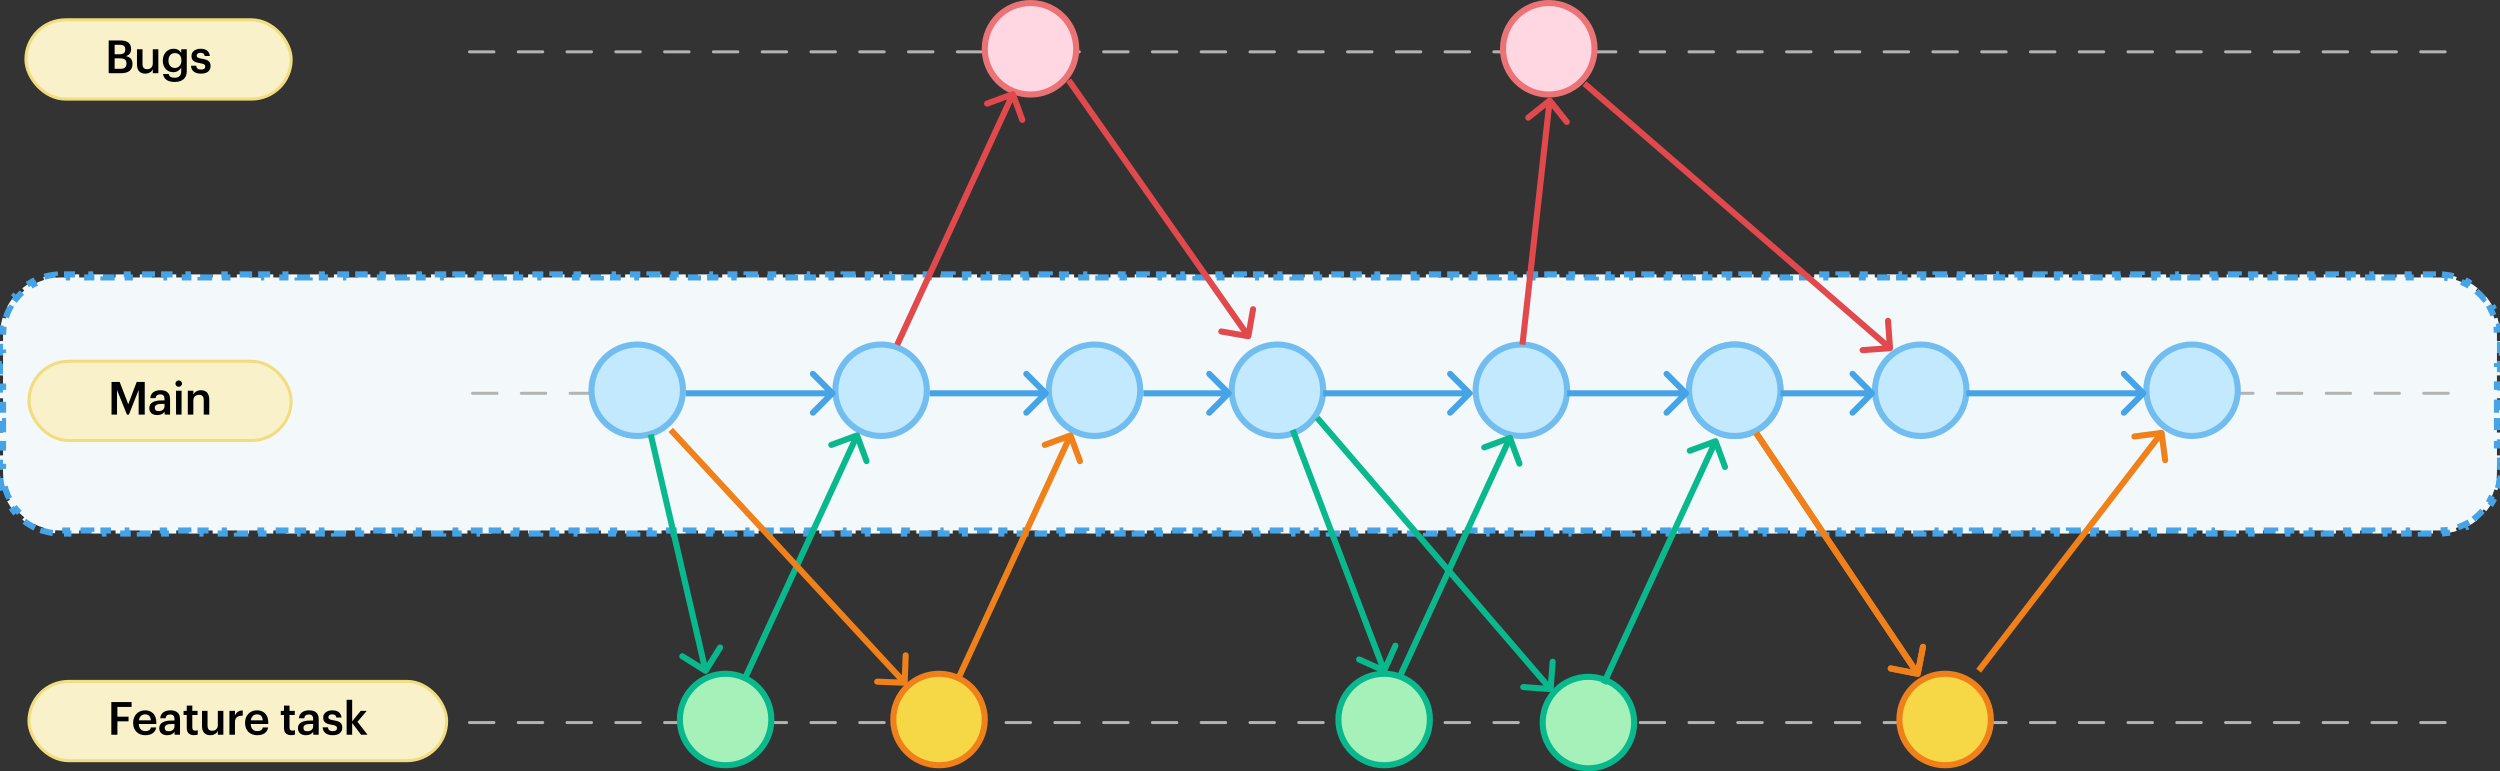 <svg width="820" height="253" viewBox="0 0 820 253" fill="none" xmlns="http://www.w3.org/2000/svg">
<rect x="0" y="0" width="820" height="253" fill="#333333" stroke="none"/>
<path d="M0.856 160.808C0.482 159.572 0.224 158.285 0.095 156.961L1.09 156.864C1.031 156.251 1 155.629 1 155V153.125H0V149.375H1V145.625H0V141.875H1V138.125H0V134.375H1V130.625H0V126.875H1V123.125H0V119.375H1V115.625H0V111.875H1V110C1 109.371 1.031 108.749 1.09 108.136L0.095 108.039C0.224 106.715 0.482 105.428 0.856 104.192L1.813 104.482C2.177 103.281 2.657 102.13 3.24 101.043L2.358 100.57C2.979 99.411 3.711 98.32 4.539 97.312L5.312 97.947C6.102 96.985 6.985 96.102 7.947 95.312L7.312 94.539C8.32 93.711 9.411 92.979 10.57 92.358L11.043 93.24C12.13 92.657 13.281 92.177 14.482 91.813L14.192 90.856C15.428 90.482 16.715 90.224 18.039 90.095L18.136 91.09C18.749 91.031 19.371 91 20 91H21.989V90H25.968V91H29.948V90H33.927V91H37.907V90H41.887V91H45.866V90H49.846V91H53.825V90H57.805V91H61.785V90H65.764V91H69.744V90H73.724V91H77.703V90H81.683V91H85.662V90H89.642V91H93.622V90H97.601V91H101.581V90H105.56V91H109.54V90H113.52V91H117.499V90H121.479V91H125.459V90H129.438V91H133.418V90H137.397V91H141.377V90H145.357V91H149.336V90H153.316V91H157.295V90H161.275V91H165.255V90H169.234V91H173.214V90H177.194V91H181.173V90H185.153V91H189.132V90H193.112V91H197.092V90H201.071V91H205.051V90H209.03V91H213.01V90H216.99V91H220.969V90H224.949V91H228.929V90H232.908V91H236.888V90H240.867V91H244.847V90H248.827V91H252.806V90H256.786V91H260.765V90H264.745V91H268.725V90H272.704V91H276.684V90H280.664V91H284.643V90H288.623V91H292.602V90H296.582V91H300.562V90H304.541V91H308.521V90H312.5V91H316.48V90H320.459V91H324.439V90H328.419V91H332.398V90H336.378V91H340.357V90H344.337V91H348.316V90H352.296V91H356.276V90H360.255V91H364.235V90H368.214V91H372.194V90H376.174V91H380.153V90H384.133V91H388.112V90H392.092V91H396.071V90H400.051V91H404.031V90H408.01V91H411.99V90H415.969V91H419.949V90H423.929V91H427.908V90H431.888V91H435.867V90H439.847V91H443.827V90H447.806V91H451.786V90H455.765V91H459.745V90H463.724V91H467.704V90H471.684V91H475.663V90H479.643V91H483.622V90H487.602V91H491.582V90H495.561V91H499.541V90H503.52V91H507.5V90H511.479V91H515.459V90H519.439V91H523.418V90H527.398V91H531.377V90H535.357V91H539.336V90H543.316V91H547.296V90H551.275V91H555.255V90H559.234V91H563.214V90H567.194V91H571.173V90H575.153V91H579.133V90H583.112V91H587.092V90H591.071V91H595.051V90H599.03V91H603.01V90H606.99V91H610.969V90H614.949V91H618.928V90H622.908V91H626.888V90H630.867V91H634.847V90H638.826V91H642.806V90H646.786V91H650.765V90H654.745V91H658.724V90H662.704V91H666.684V90H670.663V91H674.643V90H678.622V91H682.602V90H686.582V91H690.561V90H694.541V91H698.52V90H702.5V91H706.48V90H710.459V91H714.439V90H718.418V91H722.398V90H726.378V91H730.357V90H734.337V91H738.316V90H742.296V91H746.276V90H750.255V91H754.235V90H758.214V91H762.194V90H766.173V91H770.153V90H774.133V91H778.112V90H782.092V91H786.071V90H790.051V91H794.031V90H798.01V91H800C800.629 91 801.251 91.031 801.864 91.09L801.961 90.095C803.285 90.224 804.572 90.482 805.808 90.856L805.518 91.813C806.719 92.177 807.87 92.657 808.957 93.24L809.43 92.358C810.589 92.979 811.68 93.711 812.688 94.539L812.053 95.312C813.015 96.102 813.898 96.985 814.688 97.947L815.461 97.312C816.289 98.32 817.021 99.411 817.642 100.57L816.76 101.043C817.343 102.13 817.823 103.281 818.187 104.482L819.144 104.192C819.518 105.428 819.776 106.715 819.905 108.039L818.91 108.136C818.969 108.749 819 109.371 819 110V111.875H820V115.625H819V119.375H820V123.125H819V126.875H820V130.625H819V134.375H820V138.125H819V141.875H820V145.625H819V149.375H820V153.125H819V155C819 155.629 818.969 156.251 818.91 156.864L819.905 156.961C819.776 158.285 819.518 159.572 819.144 160.808L818.187 160.518C817.823 161.719 817.343 162.87 816.76 163.957L817.642 164.43C817.021 165.589 816.289 166.68 815.461 167.688L814.688 167.053C813.898 168.015 813.015 168.898 812.053 169.688L812.688 170.461C811.68 171.289 810.589 172.021 809.43 172.642L808.957 171.76C807.87 172.343 806.719 172.823 805.518 173.187L805.808 174.144C804.572 174.518 803.285 174.776 801.961 174.905L801.864 173.91C801.251 173.969 800.629 174 800 174H798.011V175H794.032V174H790.052V175H786.073V174H782.093V175H778.113V174H774.134V175H770.154V174H766.174V175H762.195V174H758.215V175H754.236V174H750.256V175H746.276V174H742.297V175H738.317V174H734.338V175H730.358V174H726.378V175H722.399V174H718.419V175H714.44V174H710.46V175H706.48V174H702.501V175H698.521V174H694.541V175H690.562V174H686.582V175H682.603V174H678.623V175H674.643V174H670.664V175H666.684V174H662.705V175H658.725V174H654.745V175H650.766V174H646.786V175H642.806V174H638.827V175H634.847V174H630.868V175H626.888V174H622.908V175H618.929V174H614.949V175H610.97V174H606.99V175H603.01V174H599.031V175H595.051V174H591.071V175H587.092V174H583.112V175H579.133V174H575.153V175H571.173V174H567.194V175H563.214V174H559.235V175H555.255V174H551.275V175H547.296V174H543.316V175H539.336V174H535.357V175H531.377V174H527.398V175H523.418V174H519.438V175H515.459V174H511.479V175H507.5V174H503.52V175H499.541V174H495.561V175H491.581V174H487.602V175H483.622V174H479.643V175H475.663V174H471.684V175H467.704V174H463.724V175H459.745V174H455.765V175H451.786V174H447.806V175H443.826V174H439.847V175H435.867V174H431.888V175H427.908V174H423.928V175H419.949V174H415.969V175H411.99V174H408.01V175H404.031V174H400.051V175H396.071V174H392.092V175H388.112V174H384.133V175H380.153V174H376.173V175H372.194V174H368.214V175H364.235V174H360.255V175H356.276V174H352.296V175H348.316V174H344.337V175H340.357V174H336.378V175H332.398V174H328.418V175H324.439V174H320.459V175H316.48V174H312.5V175H308.521V174H304.541V175H300.561V174H296.582V175H292.602V174H288.623V175H284.643V174H280.663V175H276.684V174H272.704V175H268.725V174H264.745V175H260.765V174H256.786V175H252.806V174H248.827V175H244.847V174H240.867V175H236.888V174H232.908V175H228.929V174H224.949V175H220.97V174H216.99V175H213.01V174H209.031V175H205.051V174H201.072V175H197.092V174H193.112V175H189.133V174H185.153V175H181.174V174H177.194V175H173.214V174H169.235V175H165.255V174H161.276V175H157.296V174H153.316V175H149.337V174H145.357V175H141.378V174H137.398V175H133.418V174H129.439V175H125.459V174H121.48V175H117.5V174H113.52V175H109.541V174H105.561V175H101.582V174H97.602V175H93.622V174H89.643V175H85.663V174H81.684V175H77.704V174H73.725V175H69.745V174H65.765V175H61.786V174H57.806V175H53.827V174H49.847V175H45.867V174H41.888V175H37.908V174H33.929V175H29.949V174H25.969V175H21.99V174H20C19.371 174 18.749 173.969 18.136 173.91L18.039 174.905C16.715 174.776 15.428 174.518 14.192 174.144L14.482 173.187C13.281 172.823 12.13 172.343 11.043 171.76L10.57 172.642C9.411 172.021 8.32 171.289 7.312 170.461L7.947 169.688C6.985 168.898 6.102 168.015 5.312 167.053L4.539 167.688C3.711 166.68 2.979 165.589 2.358 164.43L3.24 163.957C2.657 162.87 2.177 161.719 1.813 160.518L0.856 160.808Z" fill="#F3F8FA" stroke="#45A3E6" stroke-width="2" stroke-dasharray="4 4"/>
<rect x="9.5" y="118.5" width="86" height="26" rx="13" fill="#F9F1CA" stroke="#F1DD7D"/>
<path d="M36.583 136V125.275H39.252L42.072 132.595L44.833 125.275H47.472V136H45.477V127.9L42.282 136H41.638L38.383 127.9V136H36.583ZM51.594 136.15C50.154 136.15 48.969 135.46 48.969 133.825C48.969 131.995 50.739 131.335 52.989 131.335H53.964V130.93C53.964 129.88 53.604 129.355 52.539 129.355C51.594 129.355 51.129 129.805 51.039 130.585H49.284C49.434 128.755 50.889 127.99 52.644 127.99C54.399 127.99 55.779 128.71 55.779 130.855V136H53.994V135.04C53.484 135.715 52.794 136.15 51.594 136.15ZM52.029 134.845C53.139 134.845 53.964 134.26 53.964 133.255V132.475H53.034C51.654 132.475 50.769 132.79 50.769 133.75C50.769 134.41 51.129 134.845 52.029 134.845ZM57.739 136V128.155H59.554V136H57.739ZM58.624 126.865C58.024 126.865 57.544 126.415 57.544 125.83C57.544 125.23 58.024 124.78 58.624 124.78C59.224 124.78 59.704 125.23 59.704 125.83C59.704 126.415 59.224 126.865 58.624 126.865ZM61.602 136V128.155H63.416V129.4C63.791 128.635 64.662 127.99 65.951 127.99C67.526 127.99 68.636 128.905 68.636 131.065V136H66.822V131.23C66.822 130.045 66.341 129.505 65.261 129.505C64.242 129.505 63.416 130.135 63.416 131.38V136H61.602Z" fill="black"/>
<path d="M155 129H807" stroke="#B3B3B3" stroke-linecap="round" stroke-linejoin="bevel" stroke-dasharray="8 8"/>
<circle cx="209" cy="128" r="15" fill="#C2E9FD" stroke="#72BDEF" stroke-width="2" stroke-linecap="round"/>
<circle cx="289" cy="128" r="15" fill="#C2E9FD" stroke="#72BDEF" stroke-width="2" stroke-linecap="round"/>
<circle cx="359" cy="128" r="15" fill="#C2E9FD" stroke="#72BDEF" stroke-width="2" stroke-linecap="round"/>
<circle cx="419" cy="128" r="15" fill="#C2E9FD" stroke="#72BDEF" stroke-width="2" stroke-linecap="round"/>
<circle cx="499" cy="128" r="15" fill="#C2E9FD" stroke="#72BDEF" stroke-width="2" stroke-linecap="round"/>
<circle cx="569" cy="128" r="15" fill="#C2E9FD" stroke="#72BDEF" stroke-width="2" stroke-linecap="round"/>
<circle cx="569" cy="128" r="15" fill="#C2E9FD" stroke="#72BDEF" stroke-width="2" stroke-linecap="round"/>
<circle cx="630" cy="128" r="15" fill="#C2E9FD" stroke="#72BDEF" stroke-width="2" stroke-linecap="round"/>
<circle cx="719" cy="128" r="15" fill="#C2E9FD" stroke="#72BDEF" stroke-width="2" stroke-linecap="round"/>
<path d="M273.707 129.707C274.098 129.317 274.098 128.683 273.707 128.293L267.343 121.929C266.953 121.538 266.319 121.538 265.929 121.929C265.538 122.319 265.538 122.953 265.929 123.343L271.586 129L265.929 134.657C265.538 135.047 265.538 135.681 265.929 136.071C266.319 136.462 266.953 136.462 267.343 136.071L273.707 129.707ZM225 130H273V128H225V130Z" fill="#45A3E6"/>
<path d="M343.707 129.707C344.098 129.317 344.098 128.683 343.707 128.293L337.343 121.929C336.953 121.538 336.319 121.538 335.929 121.929C335.538 122.319 335.538 122.953 335.929 123.343L341.586 129L335.929 134.657C335.538 135.047 335.538 135.681 335.929 136.071C336.319 136.462 336.953 136.462 337.343 136.071L343.707 129.707ZM305 130H343V128H305V130Z" fill="#45A3E6"/>
<path d="M403.707 129.707C404.098 129.317 404.098 128.683 403.707 128.293L397.343 121.929C396.953 121.538 396.319 121.538 395.929 121.929C395.538 122.319 395.538 122.953 395.929 123.343L401.586 129L395.929 134.657C395.538 135.047 395.538 135.681 395.929 136.071C396.319 136.462 396.953 136.462 397.343 136.071L403.707 129.707ZM375 130H403V128H375V130Z" fill="#45A3E6"/>
<path d="M482.707 129.707C483.098 129.317 483.098 128.683 482.707 128.293L476.343 121.929C475.953 121.538 475.319 121.538 474.929 121.929C474.538 122.319 474.538 122.953 474.929 123.343L480.586 129L474.929 134.657C474.538 135.047 474.538 135.681 474.929 136.071C475.319 136.462 475.953 136.462 476.343 136.071L482.707 129.707ZM434 130H482V128H434V130Z" fill="#45A3E6"/>
<path d="M553.707 129.707C554.098 129.317 554.098 128.683 553.707 128.293L547.343 121.929C546.953 121.538 546.319 121.538 545.929 121.929C545.538 122.319 545.538 122.953 545.929 123.343L551.586 129L545.929 134.657C545.538 135.047 545.538 135.681 545.929 136.071C546.319 136.462 546.953 136.462 547.343 136.071L553.707 129.707ZM514 130H553V128H514V130Z" fill="#45A3E6"/>
<path d="M614.707 129.707C615.098 129.317 615.098 128.683 614.707 128.293L608.343 121.929C607.953 121.538 607.319 121.538 606.929 121.929C606.538 122.319 606.538 122.953 606.929 123.343L612.586 129L606.929 134.657C606.538 135.047 606.538 135.681 606.929 136.071C607.319 136.462 607.953 136.462 608.343 136.071L614.707 129.707ZM584 130H614V128H584V130Z" fill="#45A3E6"/>
<path d="M703.707 129.707C704.098 129.317 704.098 128.683 703.707 128.293L697.343 121.929C696.953 121.538 696.319 121.538 695.929 121.929C695.538 122.319 695.538 122.953 695.929 123.343L701.586 129L695.929 134.657C695.538 135.047 695.538 135.681 695.929 136.071C696.319 136.462 696.953 136.462 697.343 136.071L703.707 129.707ZM645 130H703V128H645V130Z" fill="#45A3E6"/>
<rect x="8.5" y="6.5" width="87" height="26" rx="13" fill="#F9F1CA"/>
<rect x="8.5" y="6.5" width="87" height="26" rx="13" stroke="#F1DD7D"/>
<path d="M35.65 24V13.275H39.49C41.695 13.275 43 14.115 43 16.065V16.125C43 17.19 42.52 18.03 41.305 18.405C42.76 18.72 43.45 19.515 43.45 20.94V21C43.45 22.995 42.13 24 39.775 24H35.65ZM37.6 22.575H39.535C40.87 22.575 41.485 21.975 41.485 20.865V20.805C41.485 19.695 40.87 19.14 39.4 19.14H37.6V22.575ZM37.6 17.79H39.25C40.57 17.79 41.08 17.31 41.08 16.215V16.155C41.08 15.135 40.495 14.7 39.22 14.7H37.6V17.79ZM47.628 24.15C46.083 24.15 44.928 23.265 44.928 21.18V16.155H46.743V20.97C46.743 22.155 47.238 22.695 48.288 22.695C49.263 22.695 50.118 22.065 50.118 20.82V16.155H51.933V24H50.118V22.77C49.728 23.535 48.903 24.15 47.628 24.15ZM57.265 26.88C54.805 26.88 53.695 25.77 53.485 24.27H55.315C55.465 25.05 56.065 25.5 57.25 25.5C58.66 25.5 59.44 24.795 59.44 23.385V22.23C59.005 22.98 58.03 23.685 56.875 23.685C54.91 23.685 53.395 22.215 53.395 19.95V19.845C53.395 17.64 54.895 15.99 56.92 15.99C58.21 15.99 58.99 16.575 59.44 17.355V16.155H61.255V23.415C61.24 25.725 59.695 26.88 57.265 26.88ZM57.325 22.29C58.585 22.29 59.5 21.39 59.5 19.89V19.785C59.5 18.3 58.69 17.415 57.385 17.415C56.035 17.415 55.255 18.39 55.255 19.815V19.935C55.255 21.39 56.155 22.29 57.325 22.29ZM65.933 24.15C63.907 24.15 62.722 23.22 62.648 21.555H64.358C64.448 22.35 64.853 22.815 65.918 22.815C66.892 22.815 67.328 22.47 67.328 21.81C67.328 21.165 66.802 20.925 65.647 20.73C63.578 20.4 62.812 19.815 62.812 18.345C62.812 16.77 64.282 15.99 65.752 15.99C67.358 15.99 68.632 16.59 68.828 18.36H67.147C66.998 17.64 66.593 17.31 65.752 17.31C64.972 17.31 64.507 17.685 64.507 18.24C64.507 18.81 64.882 19.035 66.127 19.245C67.972 19.53 69.067 19.98 69.067 21.645C69.067 23.235 67.942 24.15 65.933 24.15Z" fill="black"/>
<path d="M154 17H806" stroke="#B3B3B3" stroke-linecap="round" stroke-linejoin="bevel" stroke-dasharray="8 8"/>
<circle cx="338" cy="16" r="15" fill="#FFD7E2" stroke="#EC7375" stroke-width="2" stroke-linecap="round"/>
<path d="M154 237H806" stroke="#B3B3B3" stroke-linecap="round" stroke-linejoin="bevel" stroke-dasharray="8 8"/>
<circle cx="238" cy="236" r="15" fill="#A6F1BA" stroke="#0AB88E" stroke-width="2" stroke-linecap="round"/>
<circle cx="308" cy="236" r="15" fill="#F6D847" stroke="#F0801A" stroke-width="2" stroke-linecap="round"/>
<circle cx="454" cy="236" r="15" fill="#A6F1BA" stroke="#0AB88E" stroke-width="2" stroke-linecap="round"/>
<circle cx="521" cy="237" r="15" fill="#A6F1BA" stroke="#0AB88E" stroke-width="2" stroke-linecap="round"/>
<circle cx="638" cy="236" r="15" fill="#F6D847" stroke="#F0801A" stroke-width="2" stroke-linecap="round"/>
<circle cx="508" cy="16" r="15" fill="#FFD7E2" stroke="#EC7375" stroke-width="2" stroke-linecap="round"/>
<path d="M333.151 30.525C332.96 30.007 332.385 29.742 331.866 29.933L323.422 33.045C322.904 33.236 322.638 33.811 322.829 34.329C323.02 34.847 323.595 35.113 324.113 34.922L331.62 32.155L334.386 39.662C334.577 40.18 335.152 40.445 335.67 40.254C336.189 40.063 336.454 39.488 336.263 38.97L333.151 30.525ZM295.171 113.537L333.12 31.29L331.304 30.452L293.355 112.699L295.171 113.537Z" fill="#E1494C"/>
<path d="M282.05 142.47C281.859 141.952 281.284 141.687 280.766 141.878L272.321 144.99C271.803 145.181 271.538 145.756 271.729 146.274C271.92 146.792 272.495 147.058 273.013 146.867L280.519 144.1L283.286 151.607C283.477 152.125 284.052 152.39 284.57 152.199C285.088 152.008 285.353 151.433 285.162 150.915L282.05 142.47ZM244.908 223.666L282.02 143.235L280.204 142.397L243.092 222.828L244.908 223.666Z" fill="#0AB88E"/>
<path d="M352.05 142.47C351.859 141.952 351.284 141.687 350.766 141.878L342.321 144.99C341.803 145.181 341.538 145.756 341.729 146.274C341.92 146.792 342.495 147.058 343.013 146.867L350.519 144.1L353.286 151.607C353.477 152.125 354.052 152.39 354.57 152.199C355.088 152.008 355.353 151.433 355.162 150.915L352.05 142.47ZM314.908 223.666L352.02 143.235L350.204 142.397L313.092 222.828L314.908 223.666Z" fill="#F0801A"/>
<path d="M628.807 221.981C629.349 222.088 629.874 221.735 629.981 221.193L631.72 212.363C631.827 211.821 631.474 211.295 630.933 211.189C630.391 211.082 629.865 211.435 629.758 211.976L628.212 219.826L620.363 218.28C619.821 218.173 619.295 218.526 619.189 219.067C619.082 219.609 619.435 220.135 619.976 220.242L628.807 221.981ZM575.17 142.557L628.17 221.557L629.83 220.443L576.83 141.443L575.17 142.557Z" fill="#F0801A"/>
<path d="M628.807 221.981C629.349 222.088 629.874 221.735 629.981 221.193L631.72 212.363C631.827 211.821 631.474 211.295 630.933 211.189C630.391 211.082 629.865 211.435 629.758 211.976L628.212 219.826L620.363 218.28C619.821 218.173 619.295 218.526 619.189 219.067C619.082 219.609 619.435 220.135 619.976 220.242L628.807 221.981ZM575.17 142.557L628.17 221.557L629.83 220.443L576.83 141.443L575.17 142.557Z" fill="#F0801A"/>
<path d="M709.992 141.871C709.92 141.323 709.418 140.937 708.871 141.008L699.946 142.172C699.399 142.244 699.013 142.746 699.084 143.293C699.155 143.841 699.657 144.227 700.205 144.156L708.138 143.121L709.172 151.054C709.244 151.601 709.746 151.987 710.293 151.916C710.841 151.845 711.227 151.343 711.156 150.795L709.992 141.871ZM649.793 220.61L709.793 142.61L708.207 141.39L648.207 219.39L649.793 220.61Z" fill="#F0801A"/>
<path d="M230.906 220.869C231.375 221.161 231.992 221.018 232.284 220.549L237.043 212.911C237.335 212.442 237.192 211.826 236.723 211.533C236.255 211.241 235.638 211.385 235.346 211.853L231.115 218.643L224.325 214.412C223.857 214.12 223.24 214.263 222.948 214.732C222.656 215.201 222.799 215.817 223.268 216.11L230.906 220.869ZM212.462 142.729L230.461 220.247L232.409 219.794L214.41 142.277L212.462 142.729Z" fill="#0AB88E"/>
<path d="M296.679 224.938C297.231 224.959 297.696 224.529 297.717 223.977L298.068 214.984C298.089 214.432 297.659 213.968 297.107 213.946C296.556 213.925 296.091 214.355 296.069 214.906L295.758 222.9L287.764 222.589C287.212 222.567 286.747 222.997 286.726 223.549C286.704 224.101 287.134 224.566 287.686 224.587L296.679 224.938ZM219.266 141.679L295.984 224.618L297.452 223.26L220.734 140.321L219.266 141.679Z" fill="#F0801A"/>
<path d="M496.212 143.286C496.021 142.768 495.446 142.503 494.928 142.694L486.483 145.806C485.965 145.997 485.7 146.572 485.891 147.09C486.082 147.608 486.657 147.874 487.175 147.683L494.681 144.916L497.448 152.423C497.639 152.941 498.214 153.206 498.732 153.015C499.25 152.824 499.515 152.249 499.324 151.731L496.212 143.286ZM459.908 222.666L496.182 144.051L494.366 143.213L458.092 221.828L459.908 222.666Z" fill="#0AB88E"/>
<path d="M563.631 144.378C563.44 143.86 562.865 143.595 562.347 143.786L553.902 146.898C553.384 147.089 553.119 147.664 553.31 148.182C553.501 148.7 554.076 148.966 554.594 148.775L562.1 146.008L564.867 153.515C565.058 154.033 565.633 154.298 566.151 154.107C566.669 153.916 566.934 153.341 566.743 152.823L563.631 144.378ZM526.908 224.666L563.601 145.143L561.785 144.305L525.092 223.828L526.908 224.666Z" fill="#0AB88E"/>
<path d="M508.531 227.026C509.082 227.067 509.562 226.654 509.603 226.103L510.276 217.128C510.317 216.578 509.904 216.098 509.354 216.056C508.803 216.015 508.323 216.428 508.282 216.979L507.683 224.956L499.706 224.358C499.155 224.317 498.675 224.73 498.634 225.28C498.593 225.831 499.005 226.311 499.556 226.352L508.531 227.026ZM431.242 137.652L507.848 226.681L509.364 225.376L432.758 136.348L431.242 137.652Z" fill="#0AB88E"/>
<path d="M453.59 220.912C454.094 221.139 454.686 220.914 454.912 220.41L458.602 212.201C458.829 211.698 458.604 211.106 458.1 210.879C457.596 210.653 457.005 210.878 456.778 211.381L453.498 218.678L446.201 215.398C445.698 215.171 445.106 215.396 444.879 215.9C444.653 216.404 444.878 216.995 445.381 217.222L453.59 220.912ZM423.065 141.355L453.065 220.355L454.935 219.645L424.935 140.645L423.065 141.355Z" fill="#0AB88E"/>
<path d="M509.074 32.342C508.729 31.911 508.1 31.841 507.668 32.186L500.638 37.805C500.207 38.15 500.137 38.779 500.482 39.211C500.826 39.642 501.456 39.712 501.887 39.367L508.136 34.372L513.131 40.621C513.476 41.052 514.105 41.123 514.537 40.778C514.968 40.433 515.038 39.804 514.693 39.372L509.074 32.342ZM500.358 113.161L509.286 33.078L507.299 32.856L498.37 112.94L500.358 113.161Z" fill="#E1494C"/>
<path d="M409.28 111.263C409.824 111.358 410.343 110.995 410.438 110.451L411.991 101.585C412.086 101.041 411.722 100.523 411.178 100.428C410.634 100.333 410.116 100.696 410.021 101.24L408.64 109.121L400.76 107.74C400.216 107.645 399.698 108.009 399.603 108.553C399.508 109.097 399.871 109.615 400.415 109.71L409.28 111.263ZM349.7 26.892L408.634 110.853L410.271 109.704L351.337 25.743L349.7 26.892Z" fill="#E1494C"/>
<path d="M619.987 115.196C620.538 115.156 620.953 114.678 620.913 114.127L620.269 105.15C620.229 104.599 619.751 104.184 619.2 104.224C618.649 104.263 618.234 104.742 618.274 105.293L618.847 113.272L610.867 113.845C610.316 113.885 609.902 114.363 609.941 114.914C609.981 115.465 610.46 115.88 611.01 115.84L619.987 115.196ZM519.042 28.158L619.261 114.954L620.57 113.442L520.351 26.646L519.042 28.158Z" fill="#E1494C"/>
<rect x="9.5" y="223.5" width="137" height="26" rx="13" fill="#F9F1CA"/>
<rect x="9.5" y="223.5" width="137" height="26" rx="13" stroke="#F1DD7D"/>
<path d="M36.514 241V230.275H43.16V231.865H38.51V235.06H42.169V236.605H38.51V241H36.514ZM47.648 241.15C45.337 241.15 43.672 239.635 43.672 237.16V237.04C43.672 234.61 45.337 232.99 47.572 232.99C49.523 232.99 51.278 234.145 51.278 236.95V237.475H45.532C45.593 238.96 46.343 239.8 47.693 239.8C48.788 239.8 49.358 239.365 49.492 238.6H51.248C50.992 240.25 49.657 241.15 47.648 241.15ZM45.562 236.26H49.477C49.388 234.91 48.697 234.31 47.572 234.31C46.477 234.31 45.742 235.045 45.562 236.26ZM54.862 241.15C53.422 241.15 52.237 240.46 52.237 238.825C52.237 236.995 54.007 236.335 56.257 236.335H57.232V235.93C57.232 234.88 56.872 234.355 55.807 234.355C54.862 234.355 54.397 234.805 54.307 235.585H52.552C52.702 233.755 54.157 232.99 55.912 232.99C57.667 232.99 59.047 233.71 59.047 235.855V241H57.262V240.04C56.752 240.715 56.062 241.15 54.862 241.15ZM55.297 239.845C56.407 239.845 57.232 239.26 57.232 238.255V237.475H56.302C54.922 237.475 54.037 237.79 54.037 238.75C54.037 239.41 54.397 239.845 55.297 239.845ZM63.632 241.135C62.072 241.135 61.262 240.295 61.262 238.81V234.52H60.212V233.155H61.262V231.43H63.077V233.155H64.802V234.52H63.077V238.645C63.077 239.335 63.407 239.65 63.977 239.65C64.337 239.65 64.607 239.605 64.862 239.5V240.94C64.577 241.045 64.187 241.135 63.632 241.135ZM68.959 241.15C67.414 241.15 66.259 240.265 66.259 238.18V233.155H68.074V237.97C68.074 239.155 68.569 239.695 69.619 239.695C70.594 239.695 71.449 239.065 71.449 237.82V233.155H73.264V241H71.449V239.77C71.059 240.535 70.234 241.15 68.959 241.15ZM75.251 241V233.155H77.066V234.625C77.561 233.635 78.296 233.05 79.616 233.035V234.73C78.026 234.745 77.066 235.255 77.066 236.92V241H75.251ZM84.352 241.15C82.042 241.15 80.377 239.635 80.377 237.16V237.04C80.377 234.61 82.042 232.99 84.277 232.99C86.227 232.99 87.982 234.145 87.982 236.95V237.475H82.237C82.297 238.96 83.047 239.8 84.397 239.8C85.492 239.8 86.062 239.365 86.197 238.6H87.952C87.697 240.25 86.362 241.15 84.352 241.15ZM82.267 236.26H86.182C86.092 234.91 85.402 234.31 84.277 234.31C83.182 234.31 82.447 235.045 82.267 236.26ZM95.517 241.135C93.957 241.135 93.147 240.295 93.147 238.81V234.52H92.097V233.155H93.147V231.43H94.962V233.155H96.687V234.52H94.962V238.645C94.962 239.335 95.292 239.65 95.862 239.65C96.222 239.65 96.492 239.605 96.747 239.5V240.94C96.462 241.045 96.072 241.135 95.517 241.135ZM100.348 241.15C98.907 241.15 97.722 240.46 97.722 238.825C97.722 236.995 99.493 236.335 101.743 236.335H102.718V235.93C102.718 234.88 102.358 234.355 101.293 234.355C100.348 234.355 99.882 234.805 99.793 235.585H98.037C98.188 233.755 99.642 232.99 101.398 232.99C103.153 232.99 104.533 233.71 104.533 235.855V241H102.748V240.04C102.238 240.715 101.548 241.15 100.348 241.15ZM100.783 239.845C101.893 239.845 102.718 239.26 102.718 238.255V237.475H101.788C100.408 237.475 99.522 237.79 99.522 238.75C99.522 239.41 99.882 239.845 100.783 239.845ZM109.133 241.15C107.108 241.15 105.923 240.22 105.848 238.555H107.558C107.648 239.35 108.053 239.815 109.118 239.815C110.093 239.815 110.528 239.47 110.528 238.81C110.528 238.165 110.003 237.925 108.848 237.73C106.778 237.4 106.013 236.815 106.013 235.345C106.013 233.77 107.483 232.99 108.953 232.99C110.558 232.99 111.833 233.59 112.028 235.36H110.348C110.198 234.64 109.793 234.31 108.953 234.31C108.173 234.31 107.708 234.685 107.708 235.24C107.708 235.81 108.083 236.035 109.328 236.245C111.173 236.53 112.268 236.98 112.268 238.645C112.268 240.235 111.143 241.15 109.133 241.15ZM113.695 241V229.525H115.51V236.605L118.315 233.155H120.295L117.25 236.755L120.55 241H118.45L115.51 237.145V241H113.695Z" fill="black"/>
</svg>
